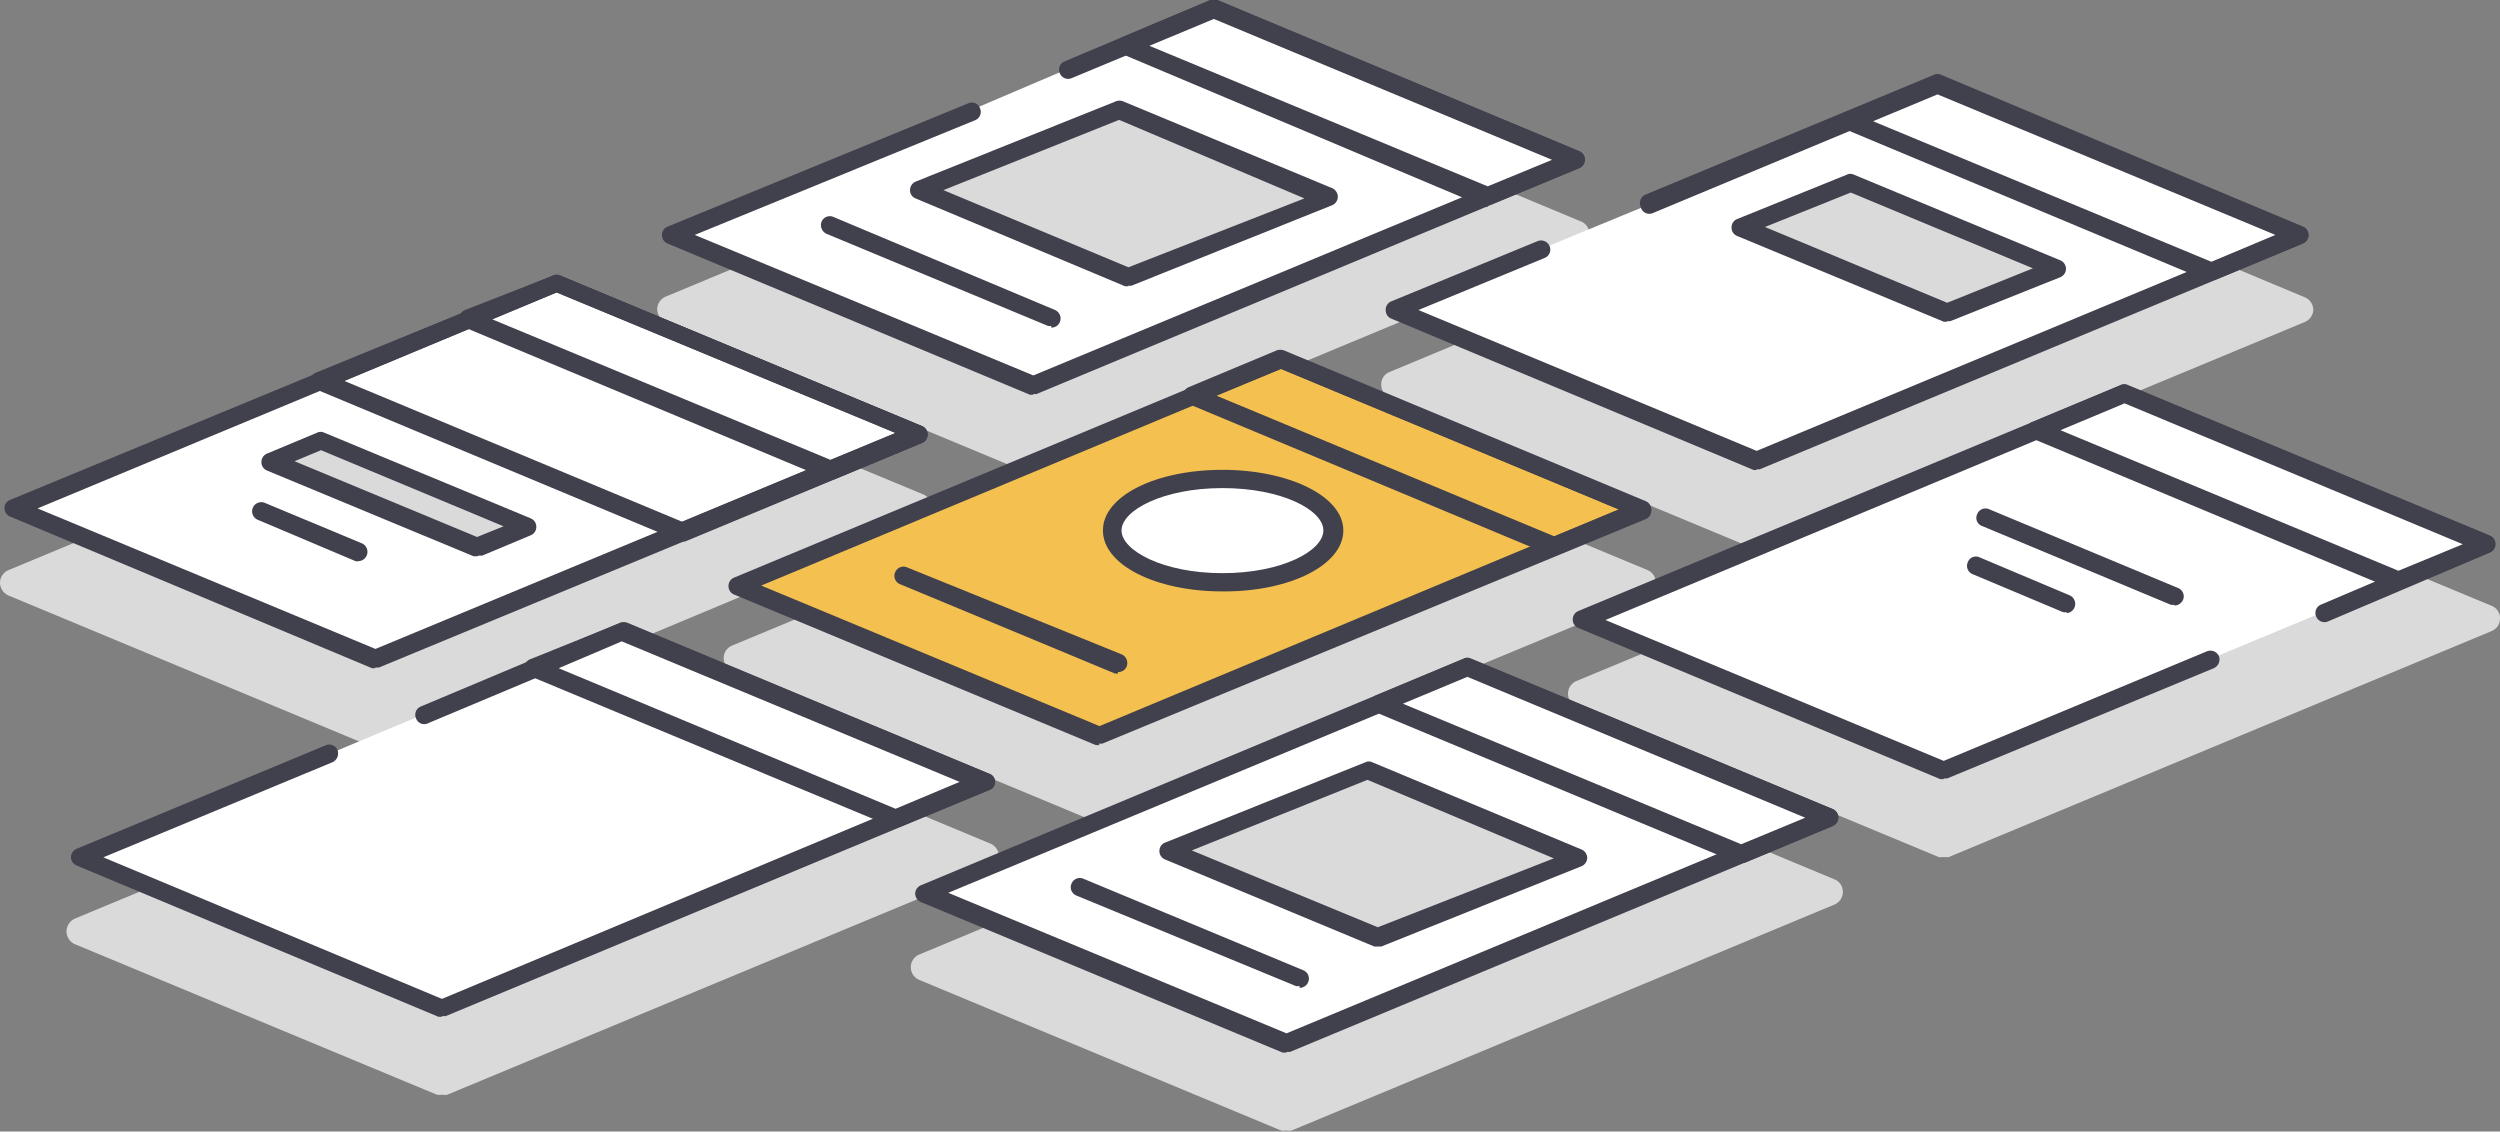 <svg xmlns="http://www.w3.org/2000/svg" viewBox="0 0 72.58 32.85">
  <rect x="0" y="0" width="72.58" height="32.85" fill="#808080" stroke="none"/>
  <defs>
    <style>
      .a {
        fill: #dadada;
      }

      .b {
        fill: #fff;
      }

      .c {
        fill: #41404d;
      }

      .d {
        fill: #f4c151;
      }
    </style>
  </defs>
  <g>
    <path class="a" d="M47.83,16.55,37.32,12.18a.39.39,0,0,0-.3,0L21.26,18.74a.39.39,0,0,0-.25.36.4.4,0,0,0,.25.37l10.5,4.37a.41.41,0,0,0,.16,0,.4.4,0,0,0,.15,0l15.76-6.55a.4.4,0,0,0,.24-.37.39.39,0,0,0-.24-.37"/>
    <path class="a" d="M40.1,11.16a.39.39,0,0,0,.24.37L50.85,15.9a.37.37,0,0,0,.15,0l.15,0L66.91,9.35A.41.41,0,0,0,67.16,9a.4.4,0,0,0-.25-.37L56.41,4.24a.42.42,0,0,0-.31,0L40.34,10.8a.38.38,0,0,0-.24.36"/>
    <path class="a" d="M29,24.86a.4.4,0,0,0-.25-.37l-10.5-4.37a.42.42,0,0,0-.31,0L2.17,26.67a.42.42,0,0,0-.24.37.41.41,0,0,0,.24.37l10.51,4.37a.4.4,0,0,0,.15,0,.41.41,0,0,0,.16,0l15.75-6.55a.41.41,0,0,0,.25-.37"/>
    <path class="a" d="M53.26,25.53,42.75,21.15a.51.51,0,0,0-.3,0L26.69,27.71a.4.4,0,0,0,0,.74l10.5,4.37a.4.4,0,0,0,.15,0,.41.41,0,0,0,.16,0l15.76-6.56a.39.39,0,0,0,.24-.37.38.38,0,0,0-.24-.36"/>
    <path class="a" d="M19.33,9.35l10.5,4.37a.45.45,0,0,0,.16,0l.15,0L45.9,7.16a.39.39,0,0,0,.24-.37.38.38,0,0,0-.24-.36L35.39,2.05a.39.39,0,0,0-.3,0L19.33,8.61a.4.4,0,0,0-.25.37.41.41,0,0,0,.25.37"/>
    <path class="a" d="M10.9,21.69a.41.41,0,0,0,.16,0L26.82,15.1a.41.41,0,0,0,.24-.37.42.42,0,0,0-.24-.37L16.31,10A.55.55,0,0,0,16,10L.25,16.55a.4.4,0,0,0-.25.37.41.41,0,0,0,.25.37l10.5,4.37a.4.4,0,0,0,.15,0"/>
    <path class="a" d="M72.34,17.59,61.83,13.22a.39.39,0,0,0-.3,0L45.77,19.77a.4.4,0,0,0,0,.74l10.51,4.37a.37.37,0,0,0,.15,0,.4.4,0,0,0,.15,0l15.76-6.56a.39.39,0,0,0,.24-.37.38.38,0,0,0-.24-.36"/>
    <path class="b" d="M47.87,5.94l8.38-3.49L66.76,6.82,51,13.38,40.49,9l4.25-1.77"/>
    <path class="c" d="M51,13.64a.16.16,0,0,1-.1,0L40.39,9.25A.26.26,0,0,1,40.23,9a.26.26,0,0,1,.16-.25L44.64,7a.27.27,0,0,1,.35.15.26.26,0,0,1-.15.34L41.18,9,51,13.09,66.07,6.82,56.25,2.74,48,6.18A.26.26,0,0,1,47.63,6a.27.27,0,0,1,.14-.35l8.38-3.48a.23.23,0,0,1,.2,0L66.86,6.58a.26.26,0,0,1,.16.24.26.26,0,0,1-.16.25L51.1,13.62a.18.18,0,0,1-.1,0"/>
    <path class="b" d="M64.2,7.89,53.69,3.52l2.56-1.07,10.5,4.37Z"/>
    <path class="c" d="M54.38,3.52,64.2,7.6l1.86-.78L56.25,2.74ZM64.2,8.15l-.11,0L53.59,3.76a.27.27,0,0,1-.17-.24.27.27,0,0,1,.17-.25l2.55-1.06a.26.26,0,0,1,.21,0l10.5,4.37a.27.27,0,0,1,.17.24.27.27,0,0,1-.17.25L64.3,8.13l-.1,0"/>
    <path class="a" d="M56.53,9.08l-6-2.49,3.19-1.3,6,2.49Z"/>
    <path class="c" d="M51.24,6.59l5.29,2.2,2.49-1-5.29-2.2Zm5.29,2.75-.1,0-6-2.49a.26.26,0,0,1-.16-.24.26.26,0,0,1,.16-.25l3.19-1.29a.23.23,0,0,1,.2,0l6,2.49a.27.27,0,0,1,.16.24.27.27,0,0,1-.17.25L56.63,9.32a.18.18,0,0,1-.1,0"/>
    <path class="b" d="M12.32,20.73l5.77-2.4,10.5,4.37L12.83,29.26,2.33,24.89l7.22-3"/>
    <path class="c" d="M12.83,29.52l-.1,0L2.23,25.13a.27.27,0,0,1-.17-.24.27.27,0,0,1,.17-.25l7.22-3a.26.26,0,0,1,.35.14.28.28,0,0,1-.15.35L3,24.89,12.83,29,27.9,22.7l-9.81-4.08L12.42,21a.25.25,0,0,1-.34-.14.26.26,0,0,1,.14-.35L18,18.08a.37.37,0,0,1,.21,0l10.5,4.38a.25.25,0,0,1,0,.48L12.94,29.5l-.11,0"/>
    <path class="b" d="M26,23.76,15.53,19.39l2.56-1.06,10.5,4.37Z"/>
    <path class="c" d="M16.22,19.4,26,23.48l1.86-.78-9.81-4.08ZM26,24l-.11,0-10.5-4.37a.27.27,0,0,1-.17-.24.27.27,0,0,1,.17-.25L18,18.09a.26.26,0,0,1,.21,0l10.5,4.37a.25.25,0,0,1,0,.48L26.14,24,26,24"/>
    <path class="b" d="M42.6,19.37l10.5,4.37L37.35,30.29,26.84,25.92Z"/>
    <path class="c" d="M27.53,25.92,37.35,30l15.06-6.27L42.6,19.65Zm9.82,4.64-.11,0-10.5-4.37a.27.27,0,0,1-.17-.25.27.27,0,0,1,.17-.24L42.5,19.12a.23.23,0,0,1,.2,0l10.51,4.37a.28.28,0,0,1,.16.25.28.28,0,0,1-.16.24L37.45,30.54l-.1,0"/>
    <path class="c" d="M37.73,28.63l-.1,0L31.25,26a.26.26,0,0,1-.14-.35.26.26,0,0,1,.34-.14l6.39,2.66a.26.26,0,0,1,.14.34.27.27,0,0,1-.25.17"/>
    <path class="b" d="M50.55,24.8,40,20.43l2.56-1.06,10.5,4.37Z"/>
    <path class="c" d="M40.73,20.43l9.82,4.08,1.86-.77L42.6,19.65Zm9.82,4.63h-.1L39.94,20.68a.26.26,0,0,1-.16-.25.25.25,0,0,1,.16-.24l2.56-1.07a.23.23,0,0,1,.2,0l10.51,4.37a.26.26,0,0,1,.16.25.26.26,0,0,1-.16.24l-2.56,1.07h-.1"/>
    <path class="a" d="M40,27.21,33.9,24.68l5.81-2.33,6.07,2.53Z"/>
    <path class="c" d="M34.6,24.69,40,26.92l5.11-2L39.7,22.64ZM40,27.48l-.1,0-6.08-2.53a.26.26,0,0,1-.16-.25.26.26,0,0,1,.17-.24l5.81-2.33a.23.23,0,0,1,.2,0l6.07,2.53a.27.27,0,0,1,.17.24.27.27,0,0,1-.17.25l-5.81,2.33-.1,0"/>
    <path class="b" d="M31,2,35.24.27,45.75,4.64,30,11.19,19.48,6.82l8.73-3.63"/>
    <path class="c" d="M30,11.46l-.1,0L19.38,7.07a.26.26,0,0,1-.16-.25.25.25,0,0,1,.16-.24L28.11,3a.25.25,0,0,1,.34.14.26.26,0,0,1-.14.35L20.17,6.82,30,10.9,45.06,4.64,35.24.55,31.11,2.27a.26.26,0,0,1-.34-.14.26.26,0,0,1,.14-.35L35.14,0a.23.23,0,0,1,.2,0L45.85,4.39a.26.26,0,0,1,.16.25.26.26,0,0,1-.16.24L30.09,11.44l-.1,0"/>
    <path class="b" d="M43.19,5.7,32.68,1.33,35.24.27,45.75,4.64Z"/>
    <path class="c" d="M33.37,1.33l9.82,4.08,1.87-.77L35.24.55ZM43.19,6a.17.17,0,0,1-.1,0L32.58,1.57a.25.25,0,0,1-.16-.24.27.27,0,0,1,.16-.25L35.14,0a.23.23,0,0,1,.2,0L45.85,4.39a.26.26,0,0,1,.16.25.26.26,0,0,1-.16.24L43.29,5.94a.19.19,0,0,1-.1,0"/>
    <path class="c" d="M30.52,9.46a.2.2,0,0,1-.1,0L24,6.79a.28.28,0,0,1-.15-.35.26.26,0,0,1,.35-.14L30.63,9a.27.27,0,0,1,.14.35.26.26,0,0,1-.25.16"/>
    <path class="a" d="M32.76,8.05,26.69,5.52,32.5,3.19l6.07,2.53Z"/>
    <path class="c" d="M27.39,5.52l5.37,2.24,5.11-2L32.49,3.48Zm5.37,2.79-.1,0L26.58,5.76a.25.25,0,0,1-.16-.24.27.27,0,0,1,.17-.25L32.4,2.94a.28.28,0,0,1,.2,0l6.07,2.52a.28.28,0,0,1,.17.25.27.27,0,0,1-.17.25L32.86,8.29a.18.18,0,0,1-.1,0"/>
    <path class="b" d="M16.16,8.2l10.5,4.37L10.9,19.13.4,14.76Z"/>
    <path class="c" d="M1.09,14.76l9.81,4.08L26,12.57,16.16,8.49ZM10.9,19.4l-.1,0L.3,15a.27.27,0,0,1-.17-.25.26.26,0,0,1,.17-.24L16.06,8a.23.23,0,0,1,.2,0l10.5,4.37a.27.27,0,0,1,.17.24.27.27,0,0,1-.17.25L11,19.38l-.11,0"/>
    <path class="b" d="M24.11,13.64,13.6,9.27,16.16,8.2l10.5,4.38Z"/>
    <path class="c" d="M14.29,9.27l9.82,4.08L26,12.57,16.16,8.49Zm9.82,4.63a.22.22,0,0,1-.11,0L13.5,9.51a.25.25,0,0,1-.16-.24A.26.26,0,0,1,13.5,9L16.06,8a.23.23,0,0,1,.2,0l10.5,4.37a.27.27,0,0,1,.17.24.27.27,0,0,1-.17.25l-2.55,1.06a.18.18,0,0,1-.1,0"/>
    <path class="a" d="M13.85,15.88l-6-2.49,1.46-.6,6,2.49Z"/>
    <path class="c" d="M8.55,13.39l5.3,2.2.77-.31-5.3-2.21Zm5.3,2.76-.1,0-6-2.49a.26.26,0,0,1-.16-.25.26.26,0,0,1,.16-.24l1.46-.61a.23.23,0,0,1,.2,0l6,2.49a.26.26,0,0,1,.16.25.26.26,0,0,1-.16.24L14,16.13l-.1,0"/>
    <path class="c" d="M10.42,16.29a.18.18,0,0,1-.1,0L7.48,15.09a.27.27,0,0,1-.14-.35.27.27,0,0,1,.35-.14l2.83,1.18a.27.27,0,0,1-.1.51"/>
    <path class="c" d="M10,11.06l9.81,4.09L26,12.57,16.16,8.49Zm9.81,4.64-.1,0L9.19,11.31A.27.27,0,0,1,9,11.06a.27.27,0,0,1,.17-.24L16.06,8a.23.23,0,0,1,.2,0l10.51,4.37a.26.26,0,0,1,.16.24.26.26,0,0,1-.16.25l-6.88,2.86-.1,0"/>
    <path class="b" d="M64.17,19.13l-7.74,3.22L45.92,18l15.76-6.55L72.19,15.8l-4.7,1.95"/>
    <path class="c" d="M56.43,22.62l-.1,0L45.82,18.23a.26.26,0,0,1-.16-.25.26.26,0,0,1,.16-.24l15.76-6.56a.23.23,0,0,1,.2,0l10.51,4.37a.26.26,0,0,1,.16.25.26.26,0,0,1-.16.24l-4.7,2a.26.26,0,0,1-.35-.15.26.26,0,0,1,.15-.34L71.5,15.8l-9.82-4.09L46.61,18l9.82,4.09,7.64-3.18a.27.27,0,0,1,.35.14.28.28,0,0,1-.15.35L56.53,22.6l-.1,0"/>
    <path class="b" d="M69.63,16.86,59.12,12.49l2.56-1.06L72.19,15.8Z"/>
    <path class="c" d="M59.82,12.49l9.81,4.08,1.87-.77-9.82-4.09Zm9.81,4.64-.1,0L59,12.73a.24.24,0,0,1-.16-.24.25.25,0,0,1,.16-.24l2.56-1.07a.23.23,0,0,1,.2,0l10.51,4.37a.26.26,0,0,1,.16.25.26.26,0,0,1-.16.24l-2.56,1.07-.1,0"/>
    <path class="c" d="M63.13,17.56l-.1,0-5.49-2.29a.25.25,0,0,1-.14-.34.26.26,0,0,1,.34-.15l5.49,2.29a.26.26,0,0,1,.15.34.28.28,0,0,1-.25.17"/>
    <path class="c" d="M60,17.77a.23.23,0,0,1-.11,0l-2.62-1.1a.26.26,0,0,1-.14-.35.25.25,0,0,1,.34-.14l2.63,1.11a.27.27,0,0,1-.1.51"/>
    <path class="d" d="M37.17,10.42l10.5,4.37L31.92,21.35,21.41,17Z"/>
    <path class="c" d="M22.1,17l9.82,4.08L47,14.79l-9.81-4.08Zm9.82,4.63-.11,0-10.5-4.37a.26.26,0,0,1-.16-.24.26.26,0,0,1,.16-.25l15.76-6.56a.34.34,0,0,1,.2,0l10.51,4.38a.26.26,0,0,1,0,.48L32,21.59l-.1,0"/>
    <path class="c" d="M35.3,11.48l9.82,4.09L47,14.79l-9.81-4.08Zm9.82,4.64-.1,0L34.51,11.73a.26.26,0,0,1-.16-.25.26.26,0,0,1,.16-.24l2.56-1.07a.34.34,0,0,1,.2,0l10.51,4.38a.26.26,0,0,1,0,.48L45.22,16.1l-.1,0"/>
    <path class="c" d="M32.46,19.55a.2.2,0,0,1-.1,0l-6.23-2.59a.26.26,0,0,1-.14-.35.26.26,0,0,1,.34-.14L32.57,19a.28.28,0,0,1,.14.35.26.26,0,0,1-.25.16"/>
    <path class="b" d="M38.69,15.4c0,.83-1.44,1.51-3.2,1.51s-3.2-.68-3.2-1.51,1.43-1.5,3.2-1.5,3.2.67,3.2,1.5"/>
    <path class="c" d="M35.49,14.17c-1.73,0-2.93.65-2.93,1.23s1.2,1.24,2.93,1.24,2.93-.65,2.93-1.24-1.2-1.23-2.93-1.23m0,3c-1.94,0-3.47-.77-3.47-1.77s1.53-1.76,3.47-1.76S39,14.41,39,15.4s-1.52,1.77-3.46,1.77"/>
  </g>
</svg>
